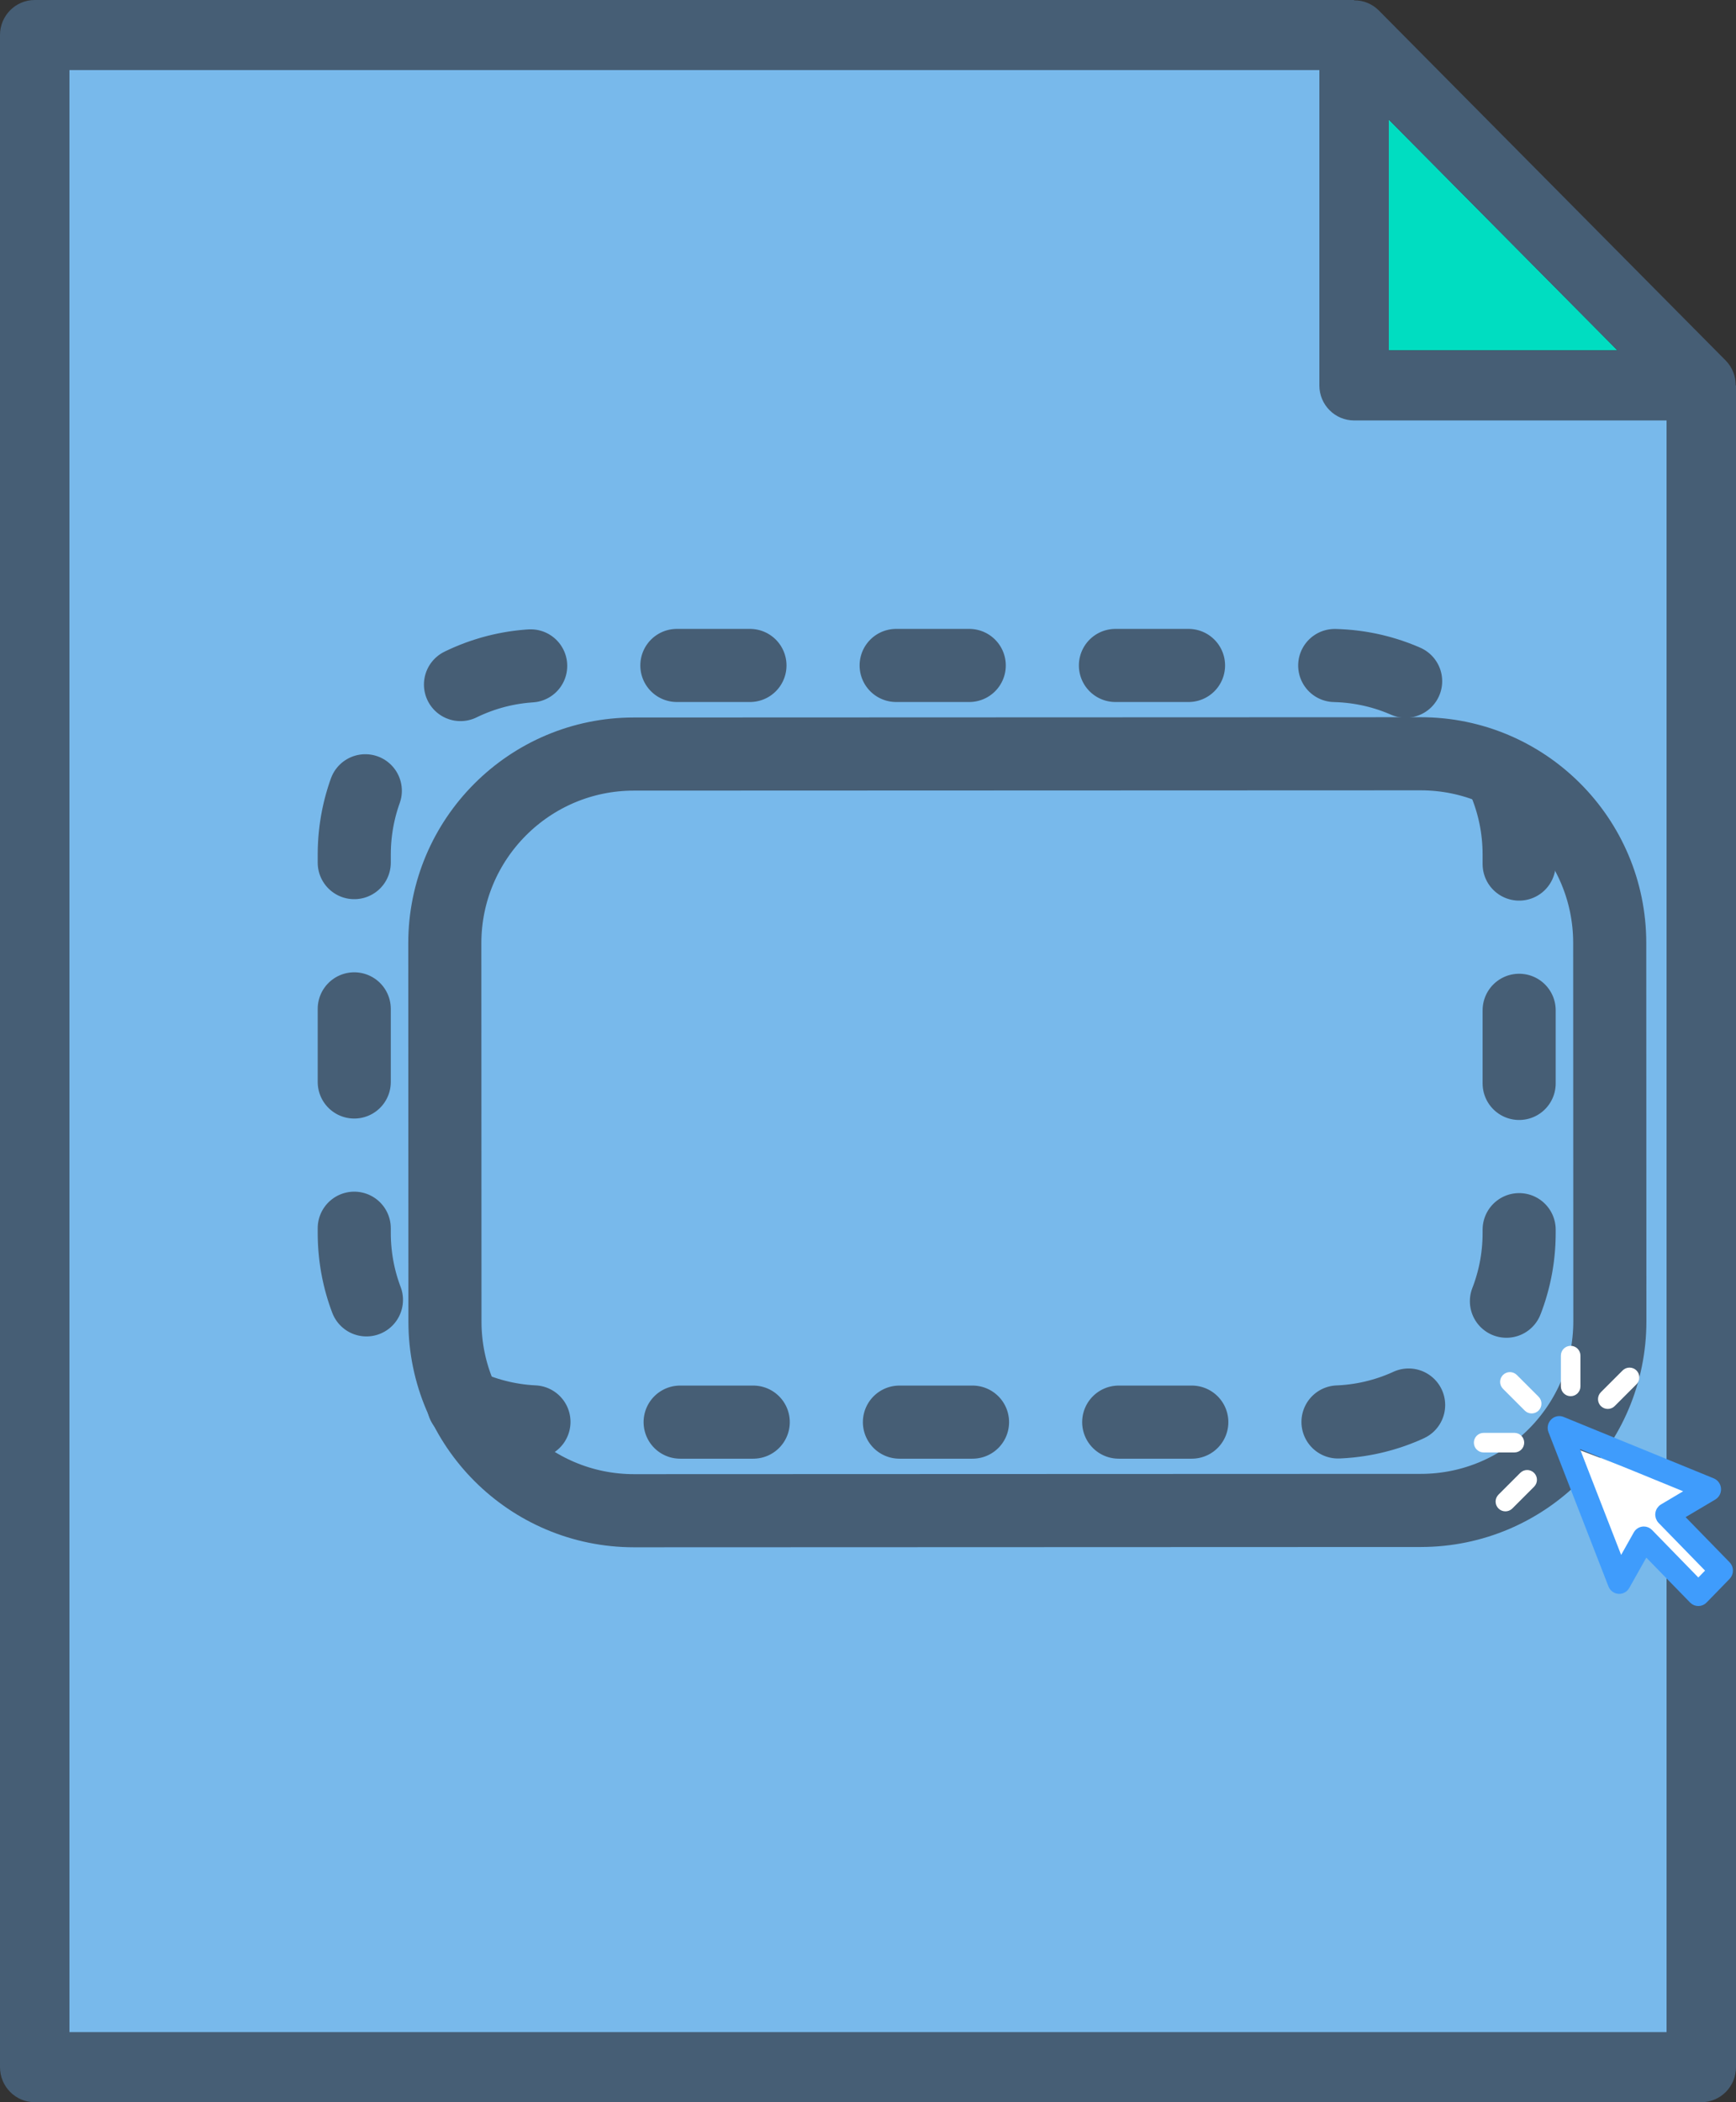 <?xml version="1.0" encoding="UTF-8" standalone="no"?><!DOCTYPE svg PUBLIC "-//W3C//DTD SVG 1.1//EN" "http://www.w3.org/Graphics/SVG/1.1/DTD/svg11.dtd"><svg width="100%" height="100%" viewBox="0 0 475 575" version="1.1" xmlns="http://www.w3.org/2000/svg" xmlns:xlink="http://www.w3.org/1999/xlink" xml:space="preserve" style="fill-rule:evenodd;clip-rule:evenodd;stroke-linecap:round;stroke-linejoin:round;stroke-miterlimit:1.5;"><rect x="0" y="0" width="475" height="575" fill="#333333" stroke="none"/><g id="base"><g><clipPath id="_clip1"><rect x="18.299" y="113.406" width="440.545" height="442.825"/></clipPath><g clip-path="url(#_clip1)"><rect x="18.299" y="17.644" width="441.366" height="538.588" style="fill:#78b9eb;"/></g><rect x="18.572" y="17.631" width="358.029" height="138.093" style="fill:#78b9eb;"/></g><path d="M379.999,32.716l0,63.119l62.566,0l-62.566,-63.119Z" style="fill:#00ddc1;fill-rule:nonzero;"/><path d="M474.914,105.417c0.031,-2.533 -0.94,-4.968 -2.698,-6.774l-95.001,-95.834c-1.79,-1.771 -4.207,-2.75 -6.715,-2.715l0,-0.094l-360.997,0c-5.249,0 -9.503,4.292 -9.503,9.582l0,555.836c0,5.29 4.254,9.582 9.503,9.582l455.994,0c5.249,0 9.503,-4.292 9.503,-9.582l0,-460.001l-0.086,0Zm-94.915,-72.701l62.566,63.115l-62.566,0l0,-63.115Zm-360.997,523.115l0,-536.662l341.996,0l0,86.248c0,5.295 4.254,9.582 9.502,9.582l85.498,0l0,440.832l-436.996,0Z" style="fill:#465e75;fill-rule:nonzero;"/></g><g id="simple"><path d="M440.447,257.893c-0.01,-28.557 -23.203,-51.733 -51.76,-51.722l-215.256,0.079c-28.557,0.01 -51.733,23.203 -51.722,51.76l0.038,103.483c0.01,28.556 23.203,51.732 51.76,51.722l215.256,-0.079c28.556,-0.011 51.732,-23.204 51.722,-51.76l-0.038,-103.483Z" style="fill:none;stroke:#465e75;stroke-width:20px;"/><path d="M432.381,396.698l29.428,11.128l-18.205,18.935l-11.223,-30.063Z" style="fill:#fff;"/><path d="M452.762,413.174l-4.107,4.216l15.936,16.363l4.107,-4.216l-15.936,-16.363Z" style="fill:#fff;"/><path d="M472.53,428.011l-12.919,-13.253l9.212,-5.467c0.719,-0.427 1.138,-1.239 1.078,-2.09c-0.06,-0.852 -0.589,-1.593 -1.361,-1.908l-41.09,-16.809c-0.806,-0.33 -1.725,-0.135 -2.338,0.494c-0.613,0.63 -0.803,1.574 -0.481,2.401l16.401,42.176c0.308,0.792 1.031,1.335 1.86,1.396c0.83,0.061 1.62,-0.369 2.035,-1.109l5.318,-9.46l12.918,13.253c0.407,0.418 0.959,0.653 1.535,0.652c0.575,0 1.127,-0.235 1.534,-0.653l6.299,-6.472c0.848,-0.871 0.847,-2.281 -0.001,-3.151Zm-7.834,4.898l-13.383,-13.73c-0.41,-0.421 -0.963,-0.653 -1.535,-0.653c-0.094,0 -0.189,0.007 -0.283,0.02c-0.669,0.09 -1.259,0.495 -1.596,1.095l-4.494,7.997l-12.87,-33.096l32.243,13.19l-7.787,4.621c-0.584,0.347 -0.978,0.953 -1.065,1.64c-0.088,0.686 0.14,1.376 0.617,1.865l13.384,13.731l-3.231,3.32Z" style="fill:#3f9cfc;fill-rule:nonzero;stroke:#3f9cfc;stroke-width:2px;stroke-linecap:butt;stroke-miterlimit:1.414;"/><g><path d="M415.032,376.081c-1.046,-1.045 -2.741,-1.045 -3.788,0c-1.046,1.046 -1.046,2.742 0,3.788l5.951,5.951c0.523,0.523 1.209,0.785 1.894,0.785c0.685,0 1.371,-0.262 1.894,-0.785c1.046,-1.046 1.046,-2.742 0,-3.788l-5.951,-5.951Z" style="fill:#fff;fill-rule:nonzero;"/><path d="M417.049,394.597c0,-1.479 -1.2,-2.678 -2.679,-2.678l-8.416,0c-1.479,0 -2.679,1.199 -2.679,2.678c0,1.479 1.2,2.678 2.679,2.678l8.416,0c1.479,0 2.679,-1.199 2.679,-2.678Z" style="fill:#fff;fill-rule:nonzero;"/><path d="M415.963,402.863l-5.952,5.952c-1.046,1.046 -1.046,2.742 0,3.788c0.523,0.523 1.208,0.784 1.894,0.784c0.685,0 1.371,-0.261 1.893,-0.784l5.952,-5.952c1.047,-1.046 1.047,-2.742 0,-3.788c-1.045,-1.045 -2.741,-1.045 -3.787,0Z" style="fill:#fff;fill-rule:nonzero;"/><path d="M429.759,381.886c1.479,0 2.678,-1.2 2.678,-2.679l0,-8.417c0,-1.479 -1.199,-2.678 -2.678,-2.678c-1.479,0 -2.678,1.199 -2.678,2.678l0,8.417c0,1.479 1.198,2.679 2.678,2.679Z" style="fill:#fff;fill-rule:nonzero;"/><path d="M439.917,385.372c0.686,0 1.372,-0.261 1.894,-0.785l5.951,-5.951c1.047,-1.046 1.047,-2.742 0,-3.787c-1.045,-1.046 -2.742,-1.046 -3.787,0l-5.951,5.951c-1.046,1.046 -1.046,2.742 0,3.787c0.523,0.524 1.208,0.785 1.893,0.785Z" style="fill:#fff;fill-rule:nonzero;"/></g><path d="M415.666,233.757c0,-28.557 -23.184,-51.742 -51.741,-51.742l-215.256,0c-28.556,0 -51.741,23.185 -51.741,51.742l0,103.482c0,28.557 23.185,51.742 51.741,51.742l215.256,0c28.557,0 51.741,-23.185 51.741,-51.742l0,-103.482Z" style="fill:none;stroke:#465e75;stroke-width:20px;stroke-dasharray:20,40,0,0;"/></g></svg>